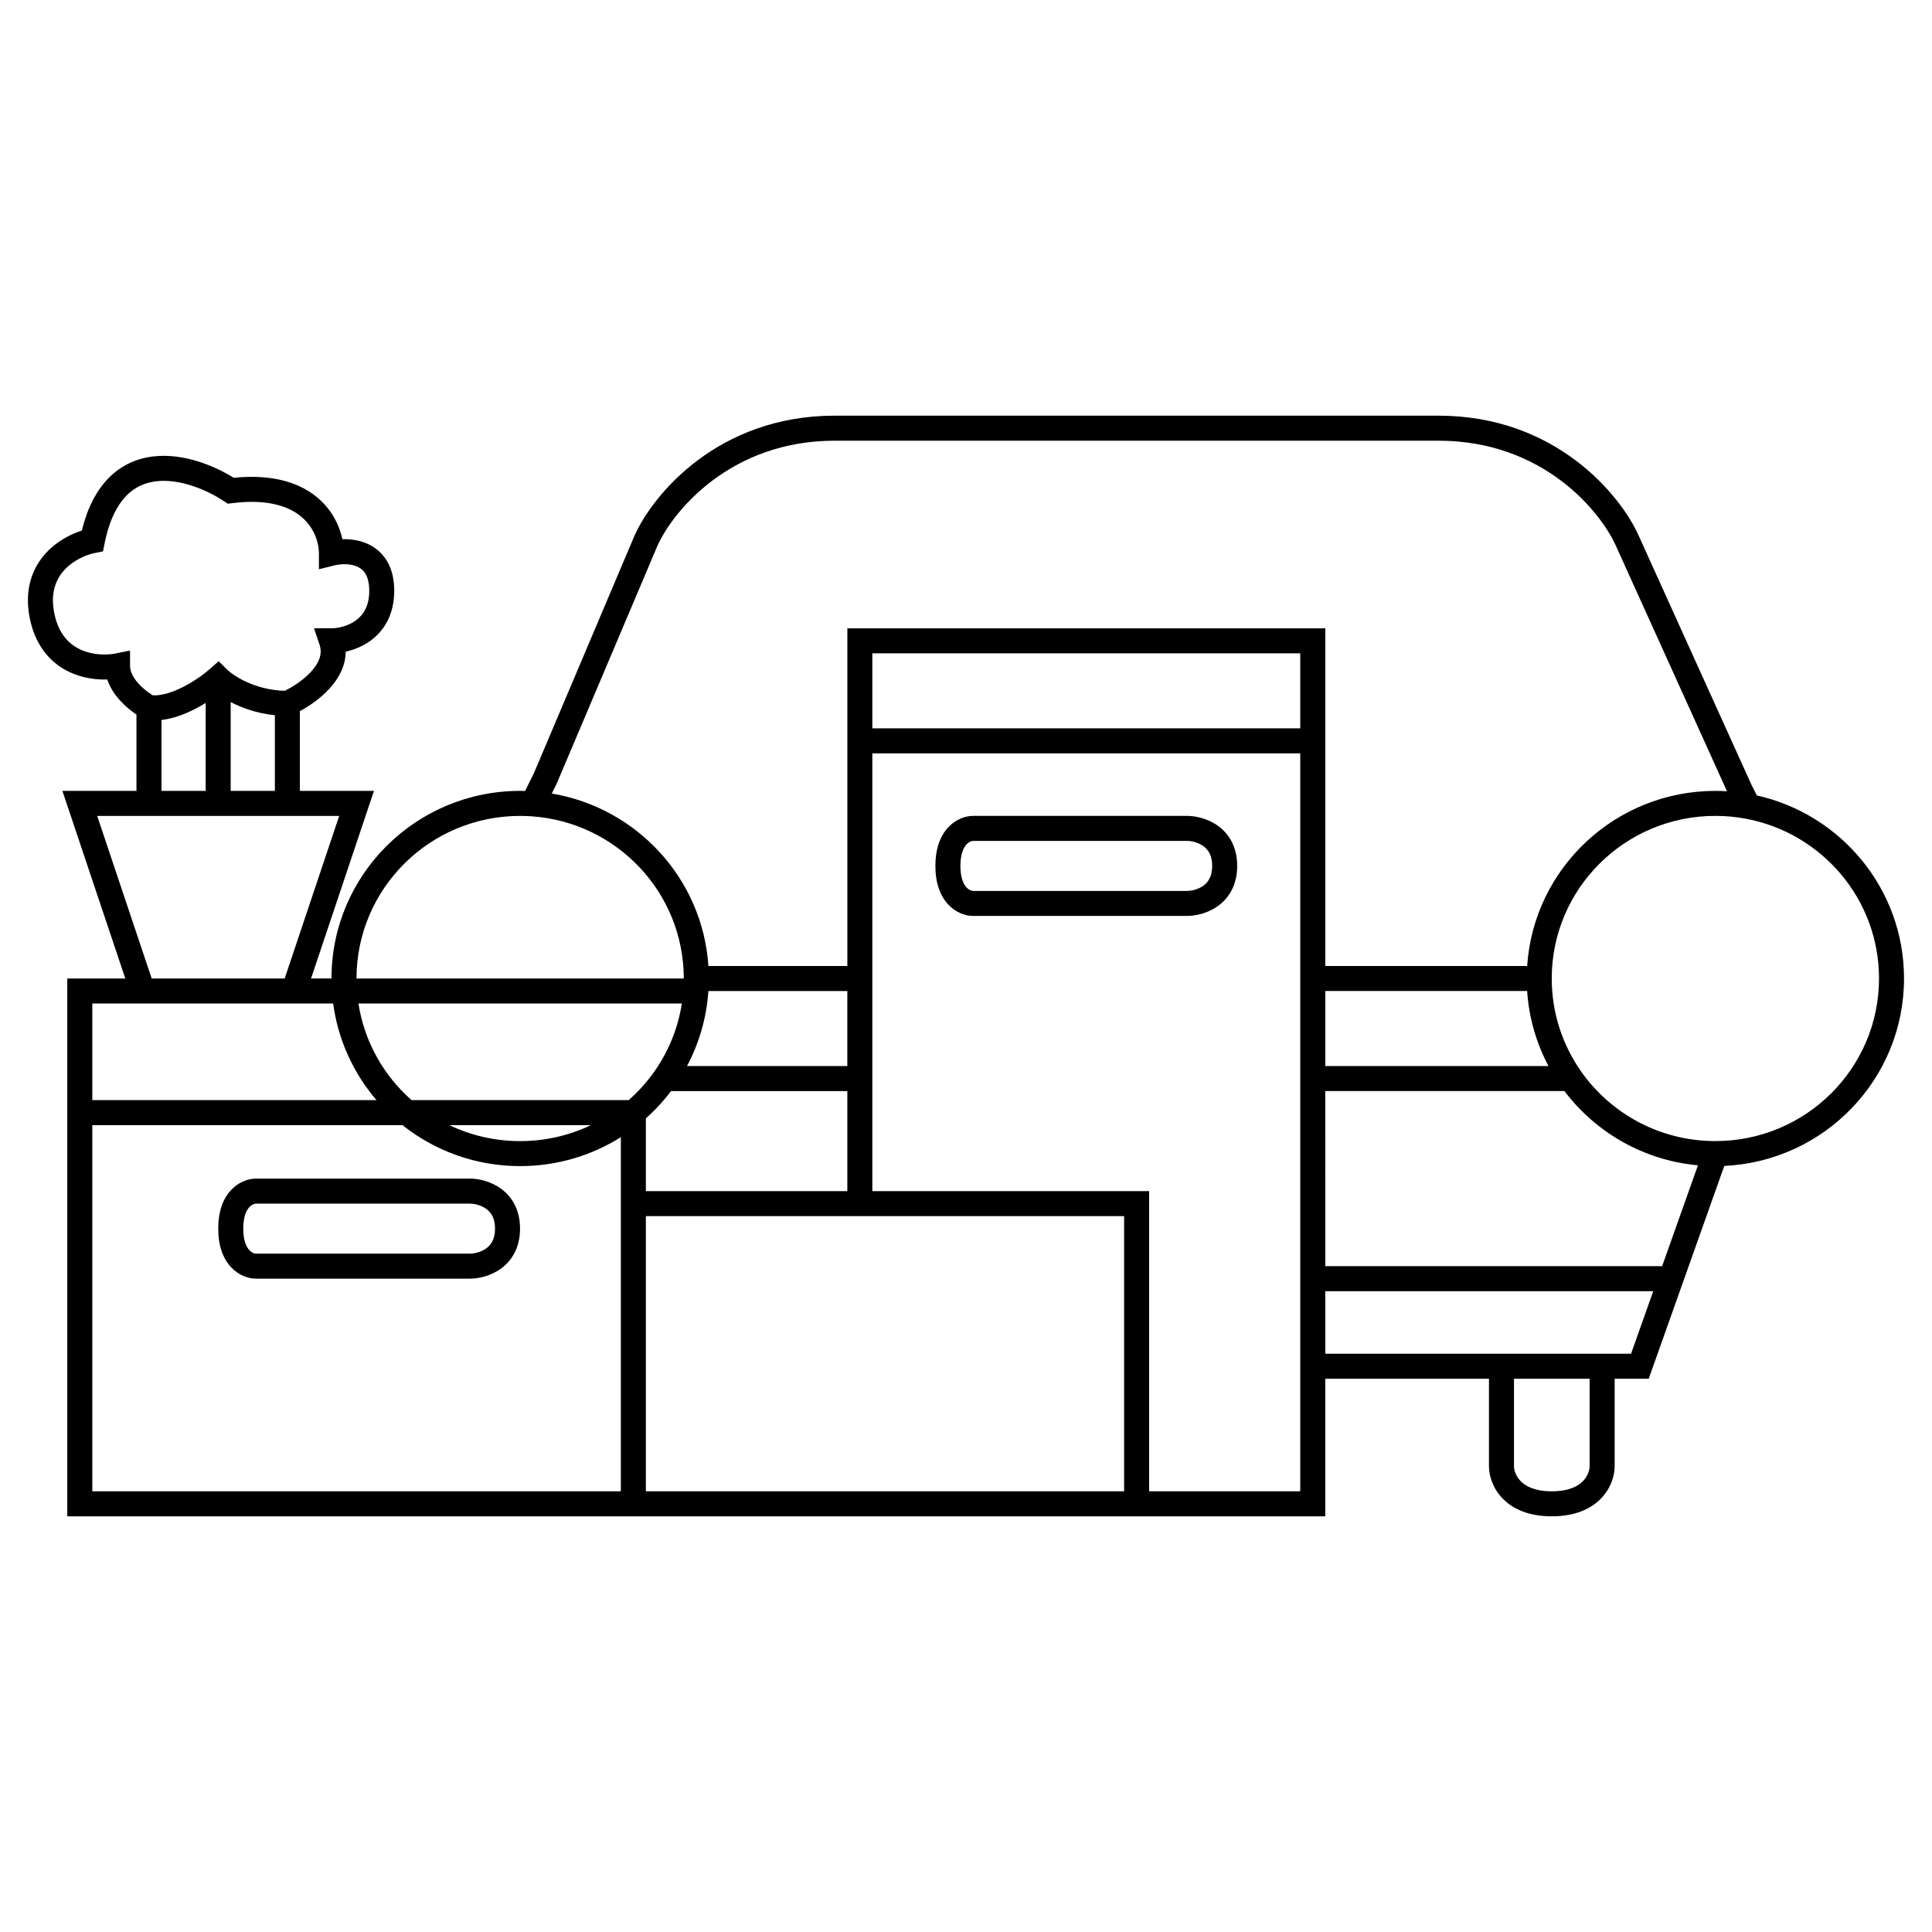 <?xml version="1.0" encoding="UTF-8"?>
<!-- Uploaded to: SVG Find, www.svgrepo.com, Generator: SVG Find Mixer Tools -->
<svg fill="#000000" width="800px" height="800px" version="1.1" viewBox="144 144 512 512" xmlns="http://www.w3.org/2000/svg">
 <path d="m318.23 288.63-26.699 63.035-1.301 2.629c22.543 3.785 39.973 22.574 41.504 45.707h36.824v-89.492h126.66v89.492h53.496c1.715-25.93 23.41-46.406 49.883-46.406 1.035 0 2.059 0.031 3.074 0.094l-29.43-65.016-0.008-0.016c-4.066-9.098-19.297-27.867-46.984-27.867h-160.04c-27.66 0-42.887 18.73-46.973 27.84zm291.36 66.176c22.309 4.981 38.996 24.793 38.996 48.508 0 26.691-21.137 48.438-47.633 49.664l-20.027 56.402h-9.027v23.199c0 2.43-0.945 5.769-3.598 8.52-2.734 2.832-6.992 4.742-13.055 4.742s-10.32-1.91-13.055-4.742c-2.656-2.75-3.598-6.09-3.598-8.52v-23.199h-43.383v36.461h-333.38v-142.53h15.379l-16.672-49.719h19.629v-20.227c-1.387-0.926-2.957-2.191-4.352-3.731-1.328-1.465-2.644-3.348-3.383-5.562-2.926 0.098-6.41-0.344-9.738-1.848-4.926-2.227-9.254-6.688-10.801-14.383-1.551-7.695 0.719-13.473 4.414-17.418 2.828-3.023 6.383-4.863 9.375-5.812 1.48-6.031 3.863-10.574 6.988-13.805 3.504-3.621 7.727-5.367 12.02-5.856 7.836-0.895 15.91 2.359 21.262 5.668 10.703-1.086 18.055 1.48 22.773 5.781 3.473 3.164 5.277 7.047 6.012 10.496 2.152-0.066 4.578 0.246 6.828 1.297 1.922 0.898 3.707 2.336 4.988 4.488 1.27 2.133 1.926 4.762 1.926 7.879 0 6.391-2.754 10.703-6.387 13.301-2.082 1.492-4.379 2.371-6.477 2.836-0.016 3.922-2.012 7.293-4.301 9.797-2.363 2.586-5.328 4.609-7.844 5.961v21.137h19.633l-16.672 49.719h5.414c0-27.477 22.402-49.719 49.992-49.719 0.445 0 0.887 0.008 1.324 0.02l2.332-4.715 26.66-62.945c4.824-10.793 22.051-31.793 53.039-31.793h160.04c30.98 0 48.207 20.992 53.035 31.785v0.008l29.973 66.207zm-377.3 55.137h-63.828v25.602h75.316c-6.074-7.086-10.188-15.902-11.488-25.602zm18.367 32.23h-82.195v97.039h140.07v-93.852c-7.727 4.859-16.883 7.672-26.695 7.672-11.789 0-22.633-4.062-31.184-10.859zm49.945 0c-5.676 2.711-12.039 4.231-18.762 4.231s-13.082-1.52-18.758-4.231zm10.02-6.629h-57.559c-0.539-0.473-1.062-0.961-1.578-1.461-6.531-6.363-11.039-14.754-12.496-24.141h85.707c-1.027 6.609-3.562 12.723-7.254 17.984-1.555 2.211-3.312 4.273-5.246 6.156-0.512 0.5-1.035 0.988-1.574 1.461zm14.586-32.23c0-22.742-17.746-41.398-40.262-42.98-1.027-0.07-2.059-0.109-3.106-0.109-23.965 0-43.363 19.312-43.363 43.09zm-10.043 37.062v19.285h53.387v-26.516h-46.711c-1.527 2.019-3.207 3.922-5.016 5.688-0.543 0.527-1.094 1.043-1.66 1.543zm10.902-13.859h42.484v-19.887h-36.824c-0.008 0.078-0.012 0.156-0.02 0.234-0.5 7.059-2.484 13.711-5.641 19.652zm49.113 33.145h73.352v79.551h40.047v-195.56h-113.4zm0-122.64h113.4v-19.887h-113.4zm66.723 202.19v-72.922h-126.74v72.922zm-222.46-135.9h-35.242l-14.445-43.09h64.137zm-2.598-49.719v-20.055c-4.668-0.473-8.648-1.895-11.707-3.484v23.539zm-18.336 0v-23.309c-0.98 0.605-2.027 1.199-3.117 1.746-2.516 1.266-5.516 2.418-8.594 2.769v18.793zm-14.008-25.324c-1.086-0.652-2.547-1.73-3.773-3.086-1.469-1.621-2.266-3.25-2.266-4.734v-4.039l-3.961 0.789c-2.262 0.449-5.867 0.438-9.074-1.012-3.019-1.367-5.914-4.086-7.035-9.648-1.117-5.562 0.504-9.176 2.758-11.582 2.394-2.562 5.715-3.953 7.977-4.402l2.168-0.43 0.438-2.168c1.246-6.199 3.359-10.113 5.707-12.539 2.309-2.387 5.047-3.543 8.008-3.879 6.144-0.703 13.184 2.156 17.879 5.269l1.023 0.68 1.215-0.152c9.98-1.242 15.594 1.137 18.699 3.965 3.199 2.914 4.254 6.769 4.254 9.316v4.242l4.113-1.023c1.789-0.445 4.281-0.5 6.133 0.367 0.859 0.398 1.574 0.988 2.098 1.871 0.535 0.898 0.992 2.301 0.992 4.488 0 4.215-1.691 6.535-3.617 7.91-2.094 1.5-4.707 2.035-6.406 2.035h-4.606l1.465 4.367c0.789 2.352-0.035 4.711-2.266 7.148-2.023 2.219-4.816 4.004-6.969 5.047-7.984-0.219-13.66-4.031-15.293-5.656l-2.207-2.191-2.328 2.059c-1.48 1.309-4.164 3.297-7.211 4.828-2.879 1.449-5.664 2.277-7.914 2.16zm310.71 174.48h81.035l5.883-16.574h-86.918zm0-23.203h89.273l9.488-26.727c-14.453-1.316-27.129-8.754-35.379-19.676h-63.383zm0-53.031h59.156c-3.191-6.008-5.184-12.742-5.66-19.887h-53.496zm50.012 82.863v23.199c0 0.887 0.395 2.519 1.738 3.914 1.266 1.312 3.68 2.719 8.285 2.719s7.019-1.406 8.285-2.719c1.344-1.395 1.738-3.027 1.738-3.914v-23.199zm53.367-149.16c-23.965 0-43.363 19.312-43.363 43.09 0 9.156 2.871 17.637 7.766 24.613 7.84 11.172 20.859 18.477 35.598 18.477 23.969 0 43.367-19.309 43.367-43.09 0-21.012-15.148-38.539-35.215-42.328-2.637-0.5-5.359-0.762-8.152-0.762zm-198.46 7.562c-0.688 0.742-1.609 2.348-1.609 5.695 0 3.352 0.922 4.957 1.609 5.699 0.738 0.789 1.516 0.93 1.742 0.93h56.68c1.145 0 2.926-0.367 4.324-1.367 1.23-0.879 2.367-2.371 2.367-5.262 0-2.887-1.137-4.379-2.367-5.258-1.398-1.004-3.18-1.371-4.324-1.371h-56.68c-0.227 0-1.004 0.145-1.742 0.934zm-4.852-4.516c2.043-2.191 4.602-3.047 6.594-3.047h56.68c2.195 0 5.414 0.629 8.184 2.609 2.938 2.102 5.137 5.586 5.137 10.648 0 5.066-2.199 8.551-5.137 10.652-2.769 1.98-5.988 2.609-8.184 2.609h-56.68c-1.992 0-4.551-0.855-6.594-3.047-2.086-2.242-3.391-5.606-3.391-10.215 0-4.606 1.305-7.969 3.391-10.211zm-185.2 100.64c-0.691 0.742-1.613 2.348-1.613 5.699 0 3.348 0.922 4.953 1.613 5.695 0.738 0.789 1.512 0.934 1.742 0.934h56.68c1.141 0 2.922-0.367 4.324-1.371 1.23-0.879 2.363-2.371 2.363-5.258 0-2.891-1.133-4.379-2.363-5.262-1.402-1-3.184-1.367-4.324-1.367h-56.68c-0.23 0-1.004 0.141-1.742 0.93zm-4.852-4.516c2.043-2.191 4.598-3.047 6.594-3.047h56.68c2.195 0 5.414 0.629 8.18 2.609 2.941 2.102 5.137 5.586 5.137 10.652 0 5.062-2.195 8.547-5.137 10.648-2.766 1.98-5.984 2.609-8.18 2.609h-56.68c-1.996 0-4.551-0.855-6.594-3.047-2.09-2.242-3.391-5.606-3.391-10.211 0-4.609 1.301-7.973 3.391-10.215z" fill-rule="evenodd"/>
</svg>